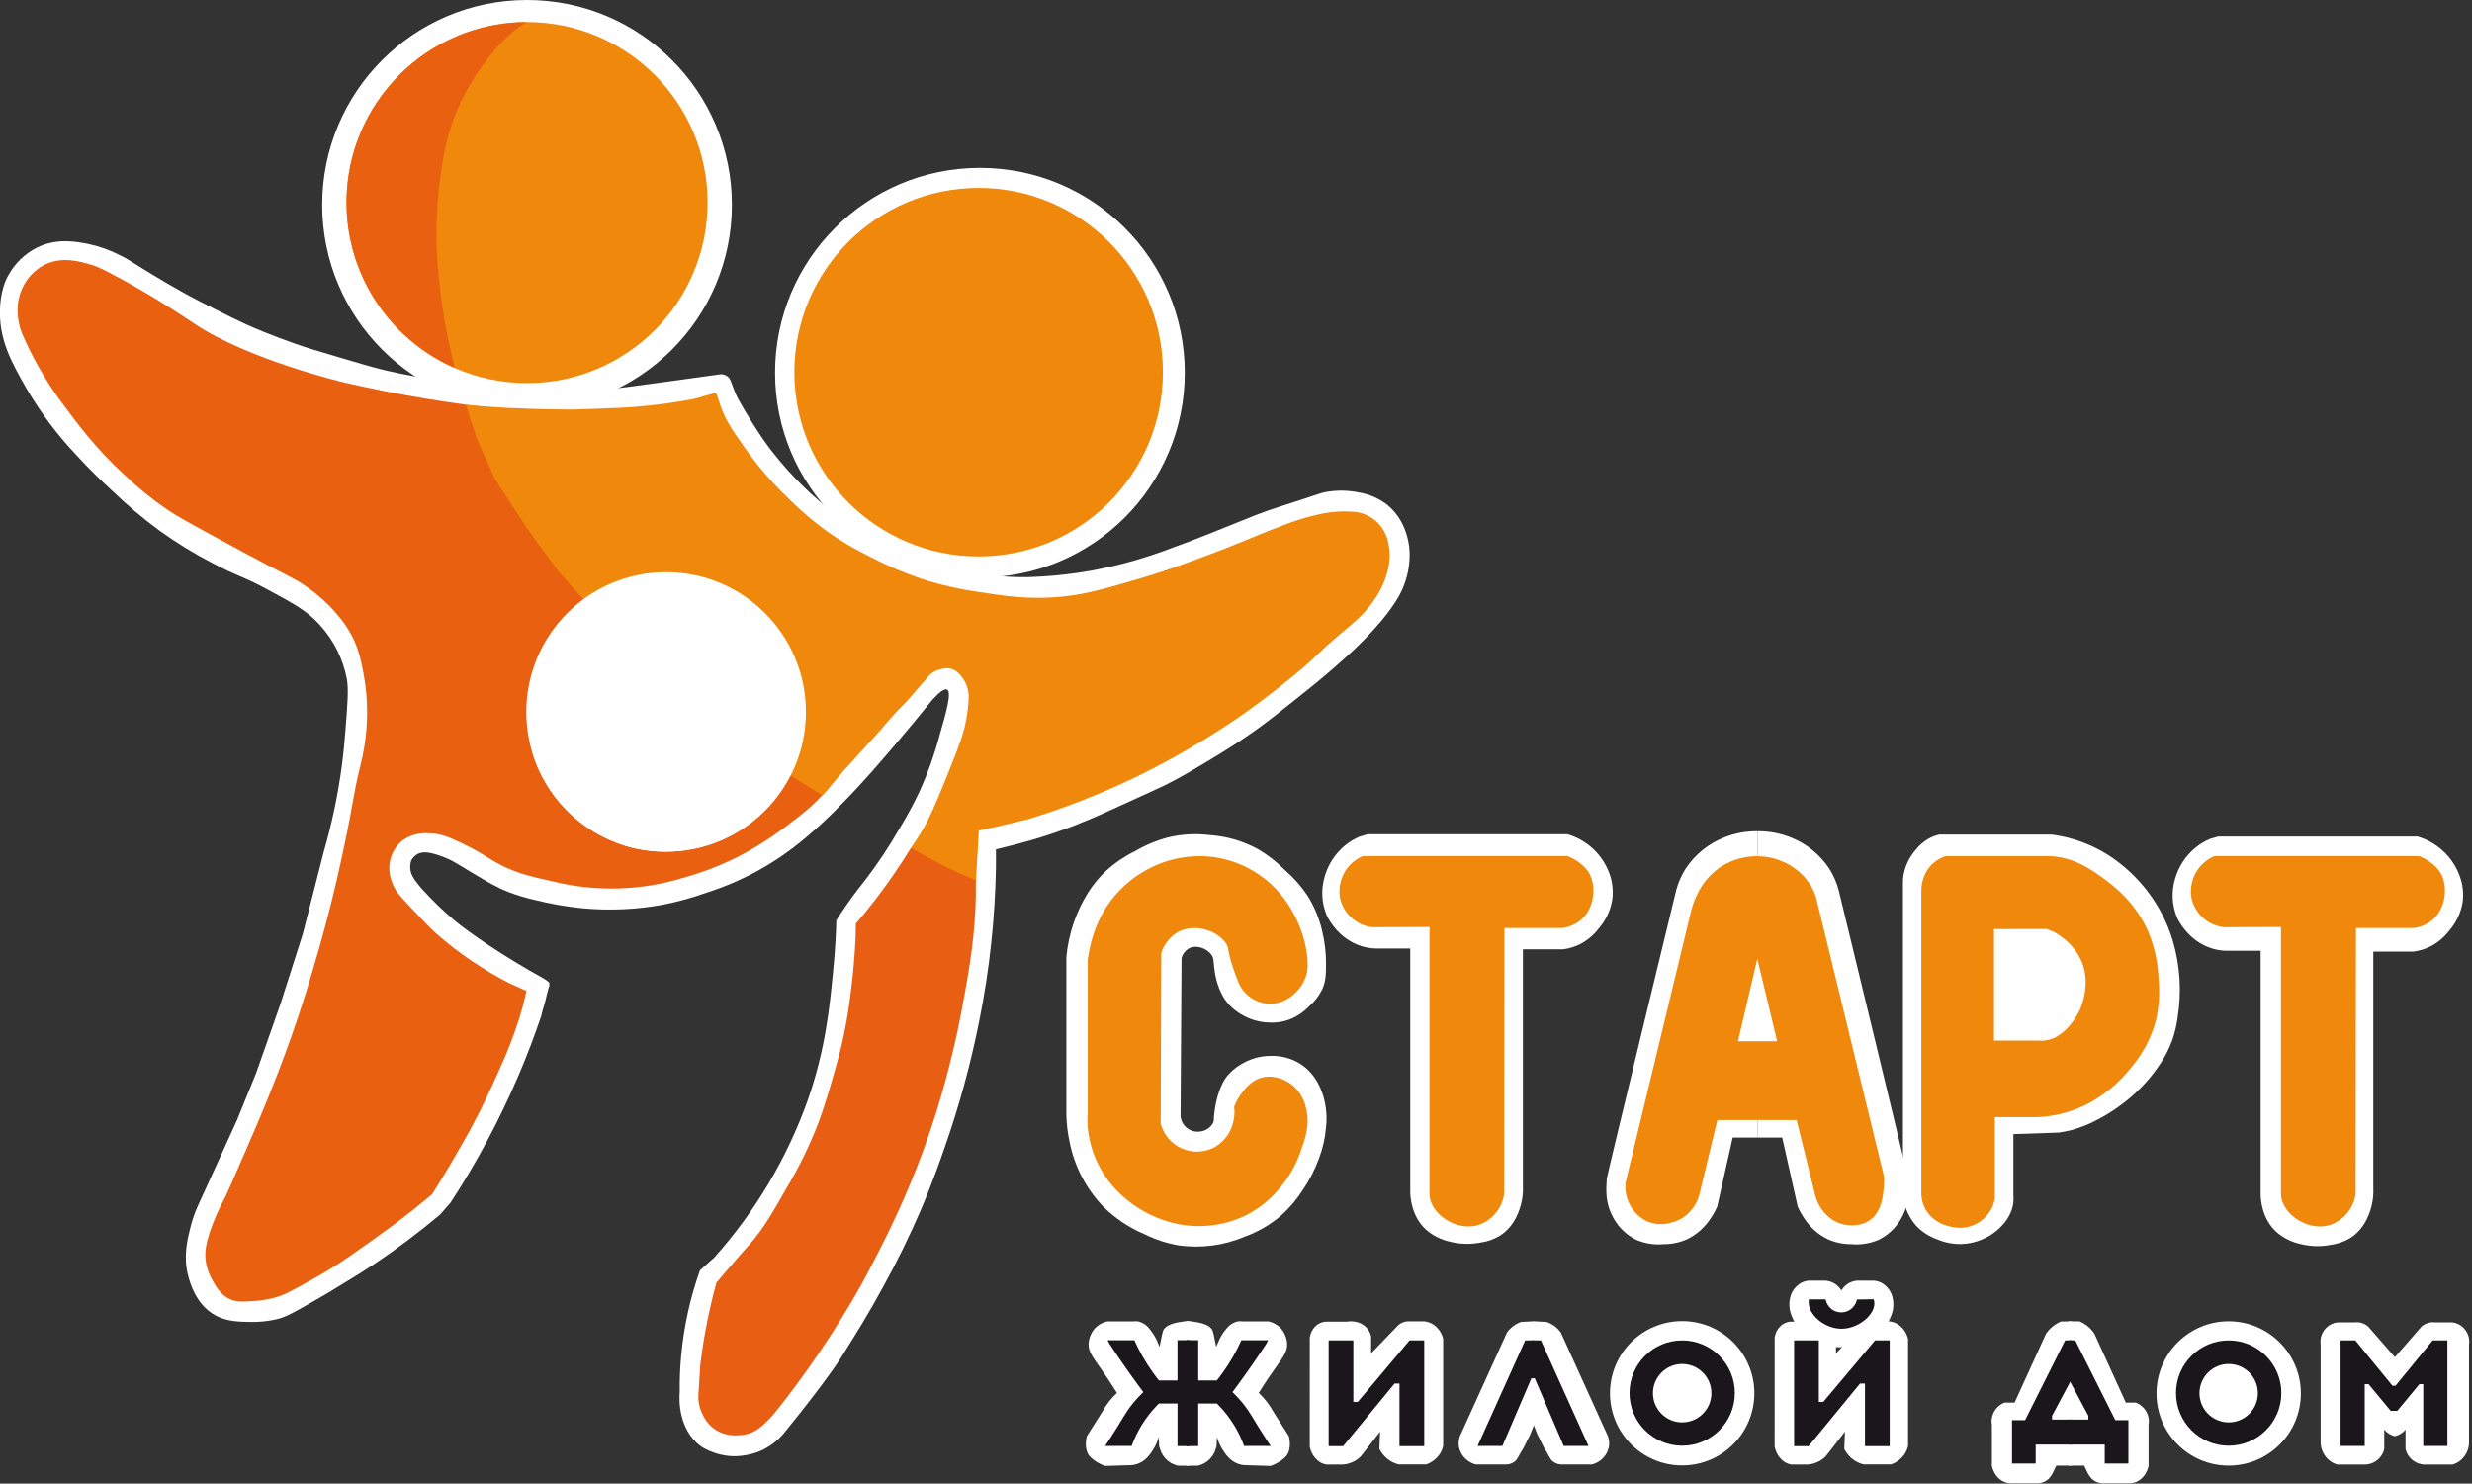 <?xml version="1.0" encoding="UTF-8"?> <svg xmlns="http://www.w3.org/2000/svg" width="798" height="479" viewBox="0 0 798 479" fill="none"><rect x="0" y="0" width="798" height="479" fill="#333333" stroke="none"/><g clip-path="url(#clip0_111_31)"><path d="M455.04 178.14C454.929 175.744 454.436 173.381 453.58 171.14C452.449 168.038 450.533 165.282 448.02 163.14C445.355 161.011 442.193 159.593 438.83 159.02C435.408 158.297 431.882 158.216 428.43 158.78C426.62 159.07 426.26 159.3 418.99 161.68C412.13 163.94 412.28 163.79 409.32 164.83C406.36 165.87 405.32 166.31 398.19 169.18C390.19 172.4 385.83 174.18 380.29 176.18C376.02 177.77 373.88 178.57 371.58 179.32C365.406 181.357 359.102 182.974 352.71 184.16C345.757 185.41 338.721 186.139 331.66 186.34C298.87 186.79 271.96 167.66 270.66 166.74C262.672 160.782 255.512 153.787 249.37 145.94C249.37 145.94 244.74 140.31 238.25 128.76C237.678 127.672 237.19 126.542 236.79 125.38C235.97 123.22 235.72 122.06 234.63 121.38C234.045 121.014 233.37 120.82 232.68 120.82L218.68 122.76C217.17 122.96 204.96 124.64 202.68 124.93C178 128.17 146.68 123.51 140.03 122.51C131.25 121.21 125.48 119.83 123.58 119.37C119.81 118.45 116.23 117.37 109.07 115.26C102.07 113.19 98.63 112.16 95.07 110.9C87.22 108.16 81.51 105.62 79.82 104.9C76.67 103.47 74.26 102.25 69.42 99.82C65.63 97.9 62.66 96.41 58.78 94.25C54.9 92.09 51.95 90.31 48.86 88.45C41.86 84.21 41.49 83.73 38.7 82.4C35.493 80.737 32.075 79.516 28.54 78.77C24.54 77.98 18.3 76.77 11.85 79.98C7.95 81.963 4.745 85.084 2.66 88.93C2.02 90.03 -0.04 94.03 -0.04 100.97C0.01 110.33 3.83 117.2 8.67 125.65C13.11 133.217 18.387 140.261 24.4 146.65C28.94 151.65 32.84 155.32 36.01 158.26C40.873 162.954 46.044 167.317 51.49 171.32C56.878 175.192 62.539 178.668 68.43 181.72C77 186.28 77.9 185.79 86.08 190.19C94.86 194.91 99.24 197.27 103.26 201.8C107.727 206.683 110.744 212.716 111.97 219.22C112.56 222.7 112.2 227.22 111.48 236.15C111.27 238.89 110.95 242.82 110.28 247.76C109.026 256.979 107.098 266.093 104.51 275.03L97.74 301.56L90.48 324.3L82.74 346.3L76.45 361.78L63.87 389.33C62.855 391.586 62.045 393.929 61.45 396.33C60.45 400.41 59.13 405.7 60.72 411.81C61.3 414.02 63.16 421.11 69.43 424.63C73.04 426.63 76.75 426.73 80.8 426.81C83.831 426.875 86.857 426.539 89.8 425.81C92.6 425.09 95.57 423.34 101.41 420C104.26 418.38 106.41 417.11 106.88 416.8C110.02 414.9 116.01 411.28 120.77 408.15C128.146 403.199 135.253 397.859 142.06 392.15L145.44 388.28C153.86 375.39 161.144 361.792 167.21 347.64C170.12 340.88 172.59 334.32 174.71 328.05C175.05 326.49 175.41 325.24 175.71 324.36C176.29 322.52 176.55 320.59 177.18 318.76C177.408 318.247 177.426 317.666 177.23 317.14C177.18 317.05 176.23 316.46 175.87 316.14C161.76 308.32 151.65 301.21 146.87 297.31C142.989 294.04 139.344 290.501 135.96 286.72C135.24 285.9 134.54 284.95 134.54 284.95C133.846 284.107 133.268 283.176 132.82 282.18C132.316 280.796 132.281 279.285 132.72 277.88C133.137 277.063 133.766 276.372 134.54 275.88C136.43 274.7 138.84 275.16 142.28 276.36C145.72 277.56 147.53 278.84 151.91 281.48C157.31 284.72 160.15 286.42 164.05 287.97C166.845 289.047 169.716 289.913 172.64 290.56C177.674 291.828 182.794 292.723 187.96 293.24C196.678 294.066 205.469 293.675 214.08 292.08C218.836 291.139 223.516 289.846 228.08 288.21C239.898 284.467 250.839 278.379 260.25 270.31C264.15 267.053 267.866 263.581 271.38 259.91C278.61 252.61 283.73 246.59 290.49 238.62C293.04 235.62 296.63 231.32 300.89 226.04C302.6 224.15 304.71 222.13 305.73 222.65C307.32 223.48 305.4 230.14 303.31 237.41C301.711 243.443 299.624 249.336 297.07 255.03C295.056 259.349 292.795 263.55 290.3 267.61C286.972 273.419 283.254 278.995 279.17 284.3C278.17 285.59 276.05 288.19 273.36 292.04C271.89 294.15 270.73 295.93 269.98 297.12C269.88 301.02 269.64 306.53 268.98 313.12C267.82 325.12 266.52 338.68 260.75 355.21C254.068 373.948 243.808 391.208 230.54 406.03L225.96 410.13C222.824 418.959 220.792 428.142 219.91 437.47C219.541 441.409 219.381 445.364 219.43 449.32C218.83 456.81 221.5 463.82 226.68 467.23C229.551 468.933 232.788 469.927 236.12 470.13C238.321 470.222 240.523 469.976 242.65 469.4C243.985 469.046 245.281 468.561 246.52 467.95C249.243 466.542 251.631 464.564 253.52 462.15C266.76 445.88 271.42 438.44 271.42 438.44C276.79 429.87 280.33 424.21 284.96 415.7C289.491 407.525 293.609 399.127 297.3 390.54C298.21 388.41 301.39 380.9 305.04 370.22C309.709 356.873 313.429 343.212 316.17 329.34C319.426 313.097 321.21 296.594 321.5 280.03C321.5 277.6 321.5 275.58 321.5 274.22C322.96 273.88 324.95 273.39 327.31 272.77C330.31 271.99 334.49 270.87 339.65 269.14C344.81 267.41 348.74 265.79 351.74 264.55C354.18 263.55 357.19 262.16 363.11 259.47C370.54 256.08 374.26 254.39 376.17 253.47C381.29 250.88 384.86 248.74 389.48 245.97C393.62 243.48 398.35 240.65 404.23 236.53C409.09 233.14 412.31 230.53 418.75 225.41C424.5 220.8 428.53 217.56 433.75 212.83C438.175 208.954 442.3 204.749 446.09 200.25C451.09 194.16 452.55 190.83 453.34 188.64C454.597 185.287 455.175 181.718 455.04 178.14Z" fill="white"></path><path d="M170.14 132.26C206.662 132.26 236.27 102.653 236.27 66.13C236.27 29.607 206.662 0 170.14 0C133.617 0 104.01 29.607 104.01 66.13C104.01 102.653 133.617 132.26 170.14 132.26Z" fill="white"></path><path d="M316.33 186.459C352.853 186.459 382.46 156.852 382.46 120.329C382.46 83.807 352.853 54.199 316.33 54.199C279.808 54.199 250.2 83.807 250.2 120.329C250.2 156.852 279.808 186.459 316.33 186.459Z" fill="white"></path><path d="M315.92 179.65C348.776 179.65 375.41 153.015 375.41 120.16C375.41 87.305 348.776 60.67 315.92 60.67C283.065 60.67 256.43 87.305 256.43 120.16C256.43 153.015 283.065 179.65 315.92 179.65Z" fill="#F0880C"></path><path d="M8.33 90.97C9.825 88.663 11.892 86.782 14.33 85.51C20 82.65 25.92 84.42 29.57 85.51C32.06 86.25 34.78 87.73 40.22 90.68C41.22 91.25 44.85 93.21 50.57 96.68C57.25 100.78 62.1 104.08 62.66 104.45C80.14 116.18 110.98 123.45 110.98 123.45C128.799 127.585 146.867 130.565 165.07 132.37L177.72 170.91C179.99 174.39 182.38 177.91 184.92 181.56C187.233 184.854 189.533 188.017 191.82 191.05C191.406 191.762 190.924 192.432 190.38 193.05C189.392 194.189 188.227 195.162 186.93 195.93C184.1 197.63 179.49 203.31 177.15 206.86C173.519 212.64 171.247 219.168 170.506 225.953C169.764 232.738 170.573 239.603 172.87 246.03C175.339 252.512 179.279 258.331 184.38 263.03C190.213 268.416 197.352 272.184 205.09 273.96C212.189 275.491 219.551 275.298 226.56 273.396C233.568 271.494 240.019 267.94 245.37 263.03C249.793 258.905 253.316 253.911 255.72 248.36L270.96 250.03C269.458 252.16 267.825 254.194 266.07 256.12C262.925 259.506 259.455 262.574 255.71 265.28C250.167 269.704 244.193 273.56 237.88 276.79C232.349 279.536 226.57 281.75 220.62 283.4C206.888 287.607 192.271 288.004 178.33 284.55C171.51 283.04 166.95 282.03 161.33 279.09C157.18 276.9 155.08 275.04 148.38 271.9C144.19 269.9 141.56 269.04 138.31 269.02C135.347 268.79 132.396 269.604 129.97 271.32C127.969 272.927 126.562 275.154 125.97 277.65C125.436 280.051 125.638 282.557 126.55 284.84C127.47 287.42 128.84 288.97 131.44 291.75C136.24 296.88 138.64 299.44 140.65 301.24C144.284 304.462 148.125 307.442 152.15 310.16C156.029 312.797 160.063 315.198 164.23 317.35L169.96 319.94C169.49 322.04 168.77 325.03 167.69 328.57C165.919 334.162 163.805 339.639 161.36 344.97C157.92 352.88 154.96 358.67 154.17 360.21C150.99 366.39 148.3 370.96 145.82 375.21C143.34 379.46 141.13 382.98 139.49 385.57C137.93 386.89 135.77 388.68 133.17 390.75C127.9 394.92 123.82 397.84 119.65 400.81C114.3 404.63 111.39 406.7 106.99 409.44C104.21 411.18 101.99 412.44 97.49 414.91C92.99 417.38 91.32 418.22 88.86 418.91C86.704 419.511 84.493 419.886 82.26 420.03C78.32 420.31 76.36 420.45 74.2 419.45C71.09 418.01 69.55 415.17 68.45 413.12C67.44 411.341 66.762 409.392 66.45 407.37C66 404.46 66.45 401.84 67.6 398.17C68.954 394.085 70.685 390.135 72.77 386.37C73.35 385.24 75.27 380.82 79.1 371.99C81.66 366.1 84.03 360.63 86.87 353.58C88.57 349.35 90.97 343.37 93.77 335.45C97.05 326.21 99.19 319.13 100.68 314.16C104.08 302.83 106.32 293.97 107.3 290C107.89 287.57 109.37 281.49 111.03 273.6C114.1 259.09 114.03 256.54 116.21 247.71C116.806 245.436 117.286 243.133 117.65 240.81C118.213 237.288 118.501 233.727 118.51 230.16C118.531 225.917 118.146 221.681 117.36 217.51C116.54 213.17 115.77 209.34 113.36 204.85C112.358 203.027 111.2 201.294 109.9 199.67C106.63 195.549 102.741 191.959 98.37 189.03C95.61 187.11 94.74 186.84 86.29 182.41C81.19 179.74 77.79 177.89 71.37 174.41C61.99 169.32 57.3 166.77 54.07 164.59C49.172 161.239 44.554 157.497 40.26 153.4C30.77 144.69 25.14 137.03 18.96 128.66C14.572 122.531 10.813 115.974 7.74 109.09C6.13 105.787 5.44 102.112 5.74 98.45C6.006 95.789 6.893 93.227 8.33 90.97Z" fill="#E86010"></path><path d="M170.14 123.679C202.327 123.679 228.42 97.586 228.42 65.399C228.42 33.212 202.327 7.119 170.14 7.119C137.953 7.119 111.86 33.212 111.86 65.399C111.86 97.586 137.953 123.679 170.14 123.679Z" fill="#F0880C"></path><path d="M141.96 92.251C140.693 82.268 140.559 72.174 141.56 62.161C142.48 53.681 143.67 43.471 149.1 32.161C152.382 25.636 156.525 19.582 161.42 14.161C162.704 12.806 164.062 11.524 165.49 10.321C166.907 9.159 168.4 8.093 169.96 7.131C156.596 7.173 143.652 11.806 133.298 20.255C122.943 28.704 115.807 40.455 113.085 53.539C110.363 66.623 112.22 80.245 118.345 92.123C124.47 104 134.492 113.412 146.73 118.781L146.44 117.101C144.336 108.939 142.839 100.633 141.96 92.251Z" fill="#E86010"></path><path d="M448.17 175.251C447.79 173.342 446.991 171.542 445.83 169.981C444.774 168.619 443.446 167.491 441.93 166.671C439.22 165.191 436.71 165.131 433.93 165.111C430.84 165.119 427.763 165.512 424.77 166.281C421.186 167.134 417.667 168.24 414.24 169.591C408.39 171.781 405.04 173.231 400.59 175.051C400.59 175.051 392.93 178.181 384.99 181.051C380.67 182.631 374.38 184.941 367.05 187.051C355.83 190.341 348.87 192.381 339.36 192.901C330.5 193.381 323.66 192.321 316.16 191.151C309.806 190.273 303.542 188.838 297.44 186.861C291.663 184.913 286.055 182.498 280.67 179.641C275.841 177.292 271.212 174.553 266.83 171.451C262.759 168.488 258.912 165.229 255.32 161.701C250.58 157.191 247.4 153.501 246.74 152.701C243.738 149.16 240.94 145.45 238.36 141.591C236.657 139.252 235.155 136.773 233.87 134.181C231.71 129.471 231.68 126.831 230.75 126.771C229.38 126.671 228.64 132.531 226.28 139.651C226.438 140.196 226.502 140.764 226.47 141.331C225.73 159.051 239.64 171.331 253.89 179.331C260.89 183.261 268.12 187.131 275.71 189.711C283.9 192.481 292.39 194.191 300.65 196.711C314.17 200.841 329 207.541 324.2 224.551C319.95 239.621 314.53 254.301 309.56 269.131C312.11 269.431 332.15 264.411 332.15 264.411C340.156 261.959 348.029 259.095 355.74 255.831C363.683 252.473 371.434 248.681 378.96 244.471C390.74 237.921 399.04 232.181 400.96 230.821C402.48 229.761 409.63 224.751 418.51 217.361C426.67 210.571 424.21 211.821 433.13 204.301C437.27 200.811 440.19 198.531 443.27 194.161C445.316 191.409 446.838 188.304 447.76 185.001C448.713 181.837 448.854 178.484 448.17 175.251Z" fill="#F0880C"></path><path d="M303.32 279.35C307.106 281.446 311.013 283.316 315.02 284.95L315.92 269.28L316.72 234.04L315.85 225.51H312.72C312.577 227.905 312.287 230.29 311.85 232.65C311.31 235.57 310.52 238.65 305.76 250.4C301.17 261.71 299.76 264.53 298.1 267.45C296.56 270.11 295.1 272.22 294.15 273.63C297.106 275.693 300.167 277.602 303.32 279.35Z" fill="#F0880C"></path><path d="M284.42 235.48C284.427 235.414 284.459 235.353 284.51 235.31C284.54 235.252 284.59 235.207 284.65 235.18C284.65 235.18 284.65 235.12 284.7 235.1C284.7 235.1 284.7 235.1 284.7 235.04L284.76 234.99L251.32 245.86L262.89 254.42L271.43 246.96L280.87 239.15C280.96 239 281.05 238.86 281.15 238.72C281.25 238.58 281.24 238.53 281.3 238.44C281.964 237.459 282.818 236.619 283.81 235.97C283.952 235.836 284.106 235.716 284.27 235.61L284.42 235.48Z" fill="#F0880C"></path><path d="M284.18 235.779L272.18 249.009L265.48 256.799L254.59 250.029L284.18 235.779Z" fill="#F0880C"></path><path d="M254.59 250.029C256.42 246.329 262.77 232.379 257.9 216.789C256.063 211.097 253.105 205.83 249.2 201.299C245.408 196.983 240.869 193.385 235.8 190.679C229.679 187.217 222.826 185.25 215.8 184.939C202.13 184.509 192.16 191.199 188.65 193.819L197.7 179.619L219.96 172.949L250.58 177.519L276.17 184.959L292.53 190.699L314.29 198.089C318.15 198.449 328.53 199.949 333.35 207.469C340.13 218.039 334.5 238.269 314.92 251.519L312.72 225.519C312.78 223.958 312.5 222.403 311.899 220.961C311.298 219.519 310.391 218.225 309.24 217.169C308.59 216.55 307.79 216.109 306.92 215.889C305.963 215.675 304.968 215.696 304.02 215.949C303.261 216.081 302.526 216.327 301.84 216.679C300.901 217.167 300.076 217.849 299.42 218.679C299.42 218.679 297.88 220.559 293.05 226.019C291.28 228.019 291.34 227.699 288.71 230.559C286.71 232.729 285.17 234.559 284.18 235.769L254.59 250.029Z" fill="#F0880C"></path><path d="M230.75 126.891C230.08 127.071 229.06 127.351 227.82 127.711C225.61 128.341 225.69 128.361 224.82 128.581C223.82 128.851 222.6 129.051 220.25 129.461C218.31 129.787 216.423 130.077 214.59 130.331C211.59 130.721 208.52 131.051 205.28 131.331C203.21 131.491 201.58 131.581 199.57 131.671C196.05 131.841 191.16 132.041 185.06 132.221C181.187 132.221 177.243 132.157 173.23 132.031C171.99 132.031 170.5 131.951 168.82 131.881C166.36 131.791 164.39 131.711 163.69 131.671C158.5 131.421 152.29 130.901 150.35 130.731L153.92 141.631L159.75 154.631L169.96 170.331L180.2 184.421L188.62 193.841L233.73 167.331L238.61 154.741L236.55 143.661L230.75 126.891Z" fill="#F0880C"></path><path d="M204.12 147.73C199.8 153.83 212.34 173.46 228.55 180.47C234.447 183.064 240.968 183.904 247.33 182.89C250 182.42 258.2 181 259.41 176.45C259.8 174.99 259.96 171.39 251.09 164.1C235.72 151.47 209.03 140.78 204.12 147.73Z" fill="#F0880C"></path><path d="M215.03 274.99C239.955 274.99 260.16 254.785 260.16 229.86C260.16 204.936 239.955 184.73 215.03 184.73C190.105 184.73 169.9 204.936 169.9 229.86C169.9 254.785 190.105 274.99 215.03 274.99Z" fill="white"></path><path d="M276.28 298.211C278.4 295.738 280.527 293.114 282.66 290.341C286.782 284.978 290.618 279.4 294.15 273.631C294.89 274.091 295.63 274.541 296.39 274.991C302.348 278.532 308.573 281.601 315.01 284.171C315.01 285.251 315.01 286.831 315.01 288.741C314.9 296.811 314.17 306.251 311.28 321.621C309.078 334.246 306.072 346.718 302.28 358.961C294.43 383.961 285.16 401.481 278.02 414.821C269.875 429.284 260.575 443.066 250.21 456.031C249.319 457.12 248.361 458.153 247.34 459.121C246.015 460.547 244.426 461.702 242.66 462.521C241.304 463.064 239.86 463.352 238.4 463.371C236.044 463.586 233.676 463.106 231.59 461.991C229.69 460.885 228.144 459.262 227.13 457.311C226.039 455.359 225.451 453.167 225.42 450.931L226.06 440.711C226.56 436.531 227.24 432.061 228.16 427.341C229.08 422.621 230.16 418.191 231.27 414.111C231.93 413.331 232.93 412.111 234.15 410.711C238.34 405.781 241.44 402.341 242.15 401.561C246.42 396.731 249.52 391.291 253.85 383.681C258.004 376.778 261.528 369.515 264.38 361.981C266.3 356.771 267.82 351.491 269.17 346.771C270.17 343.151 270.98 340.461 271.83 336.771C273.028 331.469 273.953 326.108 274.6 320.711C275.21 316.011 275.84 309.991 276.19 302.941L276.28 298.211Z" fill="#E85F13"></path><path d="M441.54 269.34H505.96C509.043 270.23 511.874 271.831 514.226 274.014C516.577 276.197 518.384 278.902 519.5 281.91C520.537 284.696 520.861 287.697 520.44 290.64C519.878 293.974 518.408 297.088 516.19 299.64C514.565 301.817 512.465 303.596 510.05 304.84C508.346 305.692 506.51 306.25 504.62 306.49H491.62V382.99C491.706 384.737 491.547 386.487 491.15 388.19C490.8 389.73 489.42 395.71 484.07 399.05C482.184 400.156 480.097 400.877 477.93 401.17C474.725 401.794 471.422 401.716 468.25 400.94C465.282 400.322 462.525 398.944 460.25 396.94C455.5 392.5 455.25 386.21 455.25 384.66V306.23H443.9C442.46 306.165 441.033 305.927 439.65 305.52C431.8 303.16 428.47 295.95 428.32 295.6C426.637 291.639 426.386 287.216 427.61 283.09C428.722 279.107 431.029 275.56 434.22 272.93C435.652 271.768 437.241 270.816 438.94 270.1L441.54 269.34Z" fill="white"></path><path d="M442.96 299.37C440.557 299.069 438.298 298.06 436.469 296.471C434.641 294.883 433.325 292.788 432.69 290.45C432.066 287.628 432.452 284.676 433.78 282.109C435.109 279.541 437.296 277.521 439.96 276.4H505.96C506.21 276.48 506.56 276.62 506.96 276.8C509.118 277.761 511.01 279.234 512.47 281.09C515.38 285.03 515.12 292.65 510.6 296.79C508.854 298.337 506.683 299.323 504.37 299.62H485.65L485.57 383.69C485.634 384.444 485.607 385.203 485.49 385.95C485.106 388.049 484.19 390.014 482.829 391.658C481.469 393.302 479.71 394.57 477.72 395.34C471.17 397.69 463.61 393.15 461.86 387.81C461.539 386.793 461.403 385.726 461.46 384.66V299.29L442.96 299.37Z" fill="#F0880C"></path><path d="M567.34 268.38V367.27H559.34L554.34 389.54C553.794 390.816 553.124 392.035 552.34 393.18C550.432 396.215 547.699 398.643 544.46 400.18C542.119 401.193 539.592 401.708 537.04 401.69C533.93 401.984 530.798 401.464 527.95 400.18C524.519 398.41 521.793 395.526 520.22 392C517.8 386.93 518.71 382.26 518.71 380.48C518.71 379.72 541.13 287.3 541.13 287.3C541.784 284.89 542.795 282.591 544.13 280.48C547.163 275.868 551.561 272.319 556.71 270.33C560.09 268.986 563.703 268.323 567.34 268.38Z" fill="white"></path><path d="M567.32 268.38V367.27H575.32L580.32 389.54C580.867 390.816 581.537 392.035 582.32 393.18C584.228 396.215 586.962 398.643 590.2 400.18C592.542 401.193 595.069 401.708 597.62 401.69C600.73 401.984 603.863 401.464 606.71 400.18C610.141 398.41 612.867 395.526 614.44 392C616.87 386.93 615.96 382.26 615.96 380.48C615.96 379.72 593.53 287.3 593.53 287.3C592.877 284.89 591.865 282.591 590.53 280.48C587.501 275.869 583.106 272.32 577.96 270.33C574.577 268.986 570.961 268.324 567.32 268.38Z" fill="white"></path><path d="M548.671 385.31C547.897 388.615 545.862 391.486 543 393.31C542.54 393.59 537.22 396.76 531.68 394.31C529.356 393.184 527.442 391.359 526.206 389.091C524.971 386.822 524.476 384.224 524.791 381.66L545.961 293.92C546.365 292.342 546.918 290.805 547.611 289.33C549.175 285.748 551.659 282.643 554.81 280.33C557.15 278.682 559.801 277.525 562.601 276.93C566.336 276.117 570.221 276.321 573.851 277.52C576.198 278.302 578.384 279.505 580.301 281.07C582.025 282.477 583.496 284.168 584.651 286.07C585.254 287.106 585.757 288.198 586.151 289.33L608.151 379.69C608.219 380.689 608.219 381.692 608.151 382.69C607.951 385.58 607.581 390.98 603.801 393.8C600.181 396.49 595.491 395.41 594.951 395.28C590.271 394.13 586.651 389.93 585.661 384.61L579.961 361.61H554.38L548.671 385.31Z" fill="#F0880C"></path><path d="M567.29 309.58L573.69 336.19H561.04L567.29 309.58Z" fill="white"></path><path d="M381.42 309.29C381.769 308.049 382.563 306.981 383.65 306.29C386.16 304.82 389.65 306.24 391.09 308.29C391.97 309.51 391.61 310.29 392.09 313.29C392.465 316.438 393.486 319.475 395.09 322.21C396.483 324.339 398.348 326.119 400.54 327.41C403.303 329.112 406.466 330.053 409.71 330.14C412.169 330.262 414.624 329.839 416.9 328.9C419.046 327.956 420.983 326.597 422.6 324.9C424.357 323.384 425.792 321.53 426.82 319.45C428 316.89 428.03 314.73 428.06 311.27C428.084 307.682 427.667 304.106 426.82 300.62C425.903 296.579 424.311 292.721 422.11 289.21C420.092 286.175 417.674 283.427 414.92 281.04C412.266 278.343 409.267 276.009 406 274.1C401.255 271.529 396.014 270.005 390.63 269.63C386.079 269.06 381.462 269.314 377 270.38C373.262 271.379 369.676 272.879 366.34 274.84C363.012 276.473 359.926 278.56 357.17 281.04C354.885 283.166 352.885 285.58 351.22 288.22C347.296 294.514 344.905 301.642 344.24 309.03V360.09C344.314 362.915 344.648 365.727 345.24 368.49C346.768 376.424 350.557 383.748 356.15 389.58C360.002 393.38 364.543 396.411 369.53 398.51C372.901 400.169 376.485 401.354 380.18 402.03C387.481 403.118 394.941 402.173 401.74 399.3C406.102 397.743 410.137 395.39 413.64 392.36C416.311 389.958 418.646 387.206 420.58 384.18C422.73 381.023 424.477 377.61 425.78 374.02C426.975 370.917 427.729 367.662 428.02 364.35C428.459 360.947 428.204 357.491 427.27 354.19C426.63 352.12 425 346.88 419.84 343.53C413.6 339.53 406.84 341.17 405.46 341.53C401.09 342.73 396.77 345.68 394.8 349.46C393.934 351.197 393.263 353.025 392.8 354.91C392.3 356.98 392.06 358.91 392.06 358.91C391.73 361.49 392 361.76 391.56 362.63C391.101 363.418 390.453 364.079 389.674 364.554C388.896 365.029 388.011 365.302 387.1 365.35C385.649 365.486 384.202 365.042 383.078 364.114C381.953 363.186 381.242 361.851 381.1 360.4L381.42 309.29Z" fill="white"></path><path d="M374.87 307.64C375.794 304.789 377.743 302.383 380.34 300.89C385.78 297.98 392.82 300.46 395.6 304.35C396.91 306.19 396.03 306.6 398.08 312.58C399.54 316.81 400.3 318.96 402.23 320.81C404.229 322.785 406.884 323.956 409.69 324.1C412.489 324.119 415.199 323.124 417.32 321.3C419.338 319.683 420.837 317.51 421.63 315.05C421.91 314.18 422.51 311.98 421.79 307.31C421.089 302.795 419.574 298.444 417.32 294.47C415.064 290.338 412.004 286.7 408.32 283.77C403.791 280.193 398.432 277.816 392.74 276.86C384.994 275.641 377.062 277.03 370.19 280.81C364.977 283.644 360.538 287.713 357.26 292.66C354.773 296.544 352.979 300.831 351.96 305.33C351.608 306.798 351.331 308.283 351.13 309.78V359.33C351.009 360.917 351.009 362.512 351.13 364.1C351.714 370.105 353.889 375.845 357.43 380.73C363.02 388.202 371.165 393.356 380.31 395.21C387.845 396.694 395.659 395.639 402.53 392.21C406.77 389.991 410.496 386.908 413.47 383.16C416.108 379.966 418.184 376.348 419.61 372.46C421.18 368.08 423.04 363.36 421.61 357.81C421.033 354.931 419.517 352.325 417.3 350.4C414.72 348.3 410.54 346.77 406.69 348.09C403.8 349.09 402.08 351.32 400.88 352.87C399.842 354.221 399.006 355.717 398.4 357.31C398.677 359.42 398.447 361.566 397.73 363.57C396.683 366.635 394.485 369.174 391.6 370.65C389.763 371.512 387.739 371.903 385.712 371.788C383.685 371.673 381.719 371.055 379.99 369.99C377.42 368.354 375.535 365.837 374.69 362.91L374.87 307.64Z" fill="#F0880C"></path><path d="M649.96 366.151V386.031C650.024 386.696 650.024 387.366 649.96 388.031C649.55 392.561 646.45 395.571 645.37 396.611C643.788 398.101 641.952 399.296 639.95 400.141C637.833 401.055 635.564 401.567 633.26 401.651C630.549 401.721 627.854 401.206 625.36 400.141C622.79 399.244 620.47 397.75 618.59 395.781C616.492 393.395 615.088 390.479 614.53 387.351C613.859 384.44 613.781 381.423 614.3 378.481V285.481C614.272 284.575 614.322 283.668 614.45 282.771C614.961 279.607 616.37 276.657 618.51 274.271C619.648 272.835 621.054 271.633 622.65 270.731C623.737 270.143 624.902 269.712 626.11 269.451H662.22C662.99 269.551 664.12 269.711 665.46 269.981C670.779 271.065 675.86 273.098 680.46 275.981C682.981 277.59 685.348 279.427 687.53 281.471C691.769 285.404 695.297 290.039 697.96 295.171C699.366 297.919 700.524 300.787 701.42 303.741C703.782 311.799 704.308 320.283 702.96 328.571C702.631 331.057 702.051 333.502 701.23 335.871C700.097 338.948 698.553 341.858 696.64 344.521C694.983 346.913 693.119 349.155 691.07 351.221C688.803 353.516 686.337 355.604 683.7 357.461C681.615 358.944 679.43 360.28 677.16 361.461C674.491 362.912 671.662 364.047 668.73 364.841C667.345 365.205 665.939 365.482 664.52 365.671L649.96 366.151Z" fill="white"></path><path d="M643.96 387.03C643.448 389.836 641.905 392.348 639.635 394.074C637.364 395.801 634.531 396.616 631.69 396.36C631.32 396.36 624.54 395.86 621.53 390.36C620.772 388.952 620.332 387.396 620.24 385.8V288.91C620.215 288.42 620.215 287.93 620.24 287.44C620.278 284.876 621.09 282.384 622.57 280.29C623.974 278.474 625.895 277.125 628.08 276.42H659.86C660.31 276.42 660.96 276.42 661.75 276.42C669.38 276.72 674.91 280.61 678.63 283.31C682.35 286.01 689.44 291.31 693.63 301.14C695.567 305.913 696.643 310.991 696.81 316.14C697.263 320.607 696.973 325.118 695.95 329.49C694.437 335.187 691.639 340.462 687.77 344.91C684.044 349.576 679.415 353.443 674.16 356.28C670.849 357.996 667.315 359.241 663.66 359.98C661.682 360.369 659.675 360.6 657.66 360.67H643.96V387.03Z" fill="#F0880C"></path><path d="M643.69 299.97V335.97H657.96C658.626 336.034 659.295 336.034 659.96 335.97C667.17 335.24 671.18 326.54 671.52 325.78C672.37 323.786 672.917 321.676 673.14 319.52C673.396 317.498 673.325 315.449 672.93 313.45C671.25 305.39 664.01 301.45 663.47 301.13C662.563 300.65 661.616 300.248 660.64 299.93L643.69 299.97Z" fill="white"></path><path d="M716.05 270.08H780.43C782.013 270.547 783.533 271.202 784.96 272.03C789.116 274.407 792.302 278.17 793.96 282.66C795.025 285.439 795.369 288.442 794.96 291.39C794.39 294.721 792.92 297.833 790.71 300.39C789.081 302.561 786.982 304.335 784.57 305.58C782.866 306.43 781.03 306.988 779.14 307.23H766.14V383.73C766.221 385.477 766.063 387.226 765.67 388.93C765.32 390.47 763.93 396.45 758.59 399.79C756.704 400.897 754.617 401.617 752.45 401.91C749.245 402.535 745.942 402.456 742.77 401.68C739.802 401.062 737.046 399.684 734.77 397.68C730.02 393.24 729.77 386.96 729.77 385.41V306.97H718.41C716.97 306.91 715.542 306.672 714.16 306.26C706.31 303.9 702.98 296.69 702.83 296.34C701.147 292.379 700.896 287.956 702.12 283.83C703.229 279.848 705.537 276.305 708.73 273.68C710.16 272.512 711.749 271.556 713.45 270.84L716.05 270.08Z" fill="white"></path><path d="M717.82 299.37C715.418 299.067 713.159 298.058 711.331 296.47C709.502 294.882 708.187 292.787 707.55 290.45C706.93 287.624 707.321 284.67 708.655 282.103C709.989 279.536 712.182 277.518 714.85 276.4H780.85C781.09 276.48 781.44 276.62 781.85 276.8C784.008 277.758 785.897 279.231 787.35 281.09C790.27 285.03 790.01 292.65 785.49 296.79C783.743 298.335 781.573 299.321 779.26 299.62H760.53L760.45 383.69C760.504 384.444 760.477 385.202 760.37 385.95C759.982 388.048 759.065 390.011 757.705 391.655C756.345 393.298 754.588 394.567 752.6 395.34C746.05 397.69 738.48 393.15 736.74 387.81C736.409 386.795 736.273 385.726 736.34 384.66V299.29L717.82 299.37Z" fill="#F0880C"></path><path d="M351.41 433.911C351.508 432.028 352.241 430.233 353.49 428.821C354.556 427.718 355.923 426.953 357.42 426.621H365.86C366.36 426.544 366.87 426.544 367.37 426.621C368.85 426.972 370.159 427.832 371.07 429.051C372.195 430.359 373.094 431.846 373.73 433.451C373.99 434.021 374.18 434.501 374.31 434.831C374.41 434.361 374.58 433.621 374.77 432.711C374.933 431.67 375.163 430.641 375.46 429.631C375.82 428.781 376.84 427.631 380.09 426.971L382.63 426.561H383.96V473.221H380.32C379.548 473.069 378.806 472.796 378.12 472.411C376.714 471.608 375.584 470.398 374.88 468.941L374.19 466.941L374.07 463.941C373.678 465.324 373.096 466.647 372.34 467.871C371.43 469.321 370 471.611 367.25 472.611C366.287 472.948 365.27 473.104 364.25 473.071L356.74 473.301C356.1 473.079 355.478 472.808 354.88 472.491C353.715 471.906 352.659 471.124 351.76 470.181C349.85 467.881 350.68 464.321 350.83 463.701L355.83 455.841C356.467 454.666 357.2 453.546 358.02 452.491C358.795 451.498 359.648 450.569 360.57 449.711C359.88 448.621 358.77 446.861 357.33 444.711C353.01 438.321 351.33 436.801 351.41 433.911Z" fill="white"></path><path d="M415.51 433.911C415.421 432.025 414.687 430.228 413.43 428.821C412.366 427.716 410.998 426.95 409.5 426.621H401.06C400.563 426.544 400.057 426.544 399.56 426.621C398.078 426.966 396.766 427.828 395.86 429.051C394.735 430.359 393.836 431.846 393.2 433.451C392.94 434.021 392.75 434.501 392.62 434.831C392.51 434.361 392.35 433.621 392.16 432.711C391.998 431.669 391.764 430.64 391.46 429.631C391.1 428.781 390.09 427.631 386.84 426.971L384.29 426.561H382.96V473.221H386.61C387.379 473.07 388.118 472.797 388.8 472.411C390.206 471.608 391.336 470.398 392.04 468.941L392.73 466.941L392.85 463.941C393.242 465.324 393.824 466.647 394.58 467.871C395.49 469.321 396.92 471.611 399.67 472.611C400.633 472.947 401.65 473.103 402.67 473.071L410.18 473.301C410.817 473.079 411.435 472.808 412.03 472.491C413.197 471.904 414.256 471.123 415.16 470.181C417.07 467.881 416.23 464.321 416.08 463.701L411.08 455.841C409.836 453.558 408.236 451.489 406.34 449.711C407.02 448.621 408.14 446.861 409.58 444.711C413.96 438.321 415.6 436.801 415.51 433.911Z" fill="white"></path><path d="M357.54 432.71H366.19C367.815 436.338 369.798 439.795 372.11 443.03C372.77 443.96 373.44 444.84 374.11 445.68H380.11V432.68H383.96V466.88H380.12V453.13H374.12L373.36 453.89C369.813 457.602 367.072 462.007 365.31 466.83H356.75C357.1 466.31 357.67 465.47 358.35 464.42C362.22 458.5 363.13 456.23 365.87 452.89C366.872 451.681 367.943 450.532 369.08 449.45L367.48 447.29C364.193 442.81 361.097 438.353 358.19 433.92L357.54 432.71Z" fill="#1A171B"></path><path d="M409.39 432.71H400.74C399.107 436.336 397.121 439.793 394.81 443.03C394.15 443.96 393.48 444.84 392.81 445.68H386.81V432.68H382.96V466.88H386.81V453.13H392.81L393.57 453.89C397.117 457.602 399.858 462.007 401.62 466.83H410.19C409.83 466.31 409.27 465.47 408.59 464.42C404.71 458.5 403.8 456.23 401.06 452.89C400.062 451.681 398.994 450.532 397.86 449.45L399.46 447.29C402.74 442.81 405.837 438.353 408.75 433.92L409.39 432.71Z" fill="#1A171B"></path><path d="M422.82 431.929C422.922 431.068 423.202 430.237 423.643 429.489C424.083 428.742 424.675 428.095 425.38 427.589C426.115 427.103 426.954 426.798 427.83 426.699H434.83C435.641 426.561 436.469 426.561 437.28 426.699C438.822 426.905 440.24 427.653 441.28 428.809C441.937 429.577 442.397 430.493 442.62 431.479V436.939L445.51 433.939L451.19 428.039C451.672 427.563 452.246 427.19 452.877 426.942C453.508 426.695 454.183 426.578 454.86 426.599H459.75C460.651 426.687 461.525 426.956 462.32 427.389C463.214 427.92 463.99 428.628 464.602 429.468C465.214 430.309 465.649 431.265 465.88 432.279V466.859C465.7 467.653 465.4 468.416 464.99 469.119C463.938 470.834 462.328 472.133 460.43 472.799H451.52C450.788 472.625 450.079 472.363 449.41 472.019C447.637 471.063 446.199 469.587 445.29 467.789L445.51 462.219L439.28 470.219C438.688 470.814 438.014 471.322 437.28 471.729C436.08 472.388 434.747 472.771 433.38 472.849H428.2C427.521 472.734 426.865 472.508 426.26 472.179C425.345 471.605 424.563 470.841 423.968 469.938C423.373 469.036 422.978 468.017 422.81 466.949L422.82 431.929Z" fill="white"></path><path d="M428.91 432.76V466.91H433.57L450.2 446.68H451.78V466.91H459.76V432.76H455.02L438.31 452.62H436.88V432.76H428.91Z" fill="#1A171B"></path><path d="M495.21 426.58V460.03L494.03 463.03L491.8 467.51C491.57 467.85 491.25 468.36 490.88 469C490.469 469.833 489.998 470.636 489.47 471.4C488.689 472.239 487.614 472.744 486.47 472.81H476.38C475.581 472.608 474.824 472.27 474.14 471.81C472.528 470.766 471.396 469.127 470.99 467.25C470.768 466.088 470.854 464.888 471.24 463.77L486.49 430.19C486.877 429.646 487.323 429.146 487.82 428.7C488.756 427.851 489.855 427.202 491.05 426.79L495.21 426.58Z" fill="white"></path><path d="M495.08 426.58V460.03L496.26 463.03L498.49 467.51C498.71 467.85 499.04 468.36 499.41 469C499.823 469.83 500.291 470.632 500.81 471.4C501.595 472.234 502.667 472.738 503.81 472.81H513.96C515.283 472.472 516.487 471.775 517.438 470.796C518.389 469.816 519.051 468.592 519.35 467.26C519.567 466.098 519.481 464.899 519.1 463.78L503.85 430.2C503.463 429.656 503.017 429.156 502.52 428.71C501.582 427.863 500.484 427.214 499.29 426.8L495.08 426.58Z" fill="white"></path><path d="M476.99 466.84L492.35 432.76H495.2V444.99H494.36L485 466.84H476.99Z" fill="#1A171B"></path><path d="M512.8 466.84L497.44 432.76H494.59V444.99H495.43L504.79 466.84H512.8Z" fill="#1A171B"></path><path d="M543.03 473.129C555.898 473.129 566.33 462.698 566.33 449.829C566.33 436.961 555.898 426.529 543.03 426.529C530.162 426.529 519.73 436.961 519.73 449.829C519.73 462.698 530.162 473.129 543.03 473.129Z" fill="white"></path><path d="M719.45 473.19C732.318 473.19 742.75 462.758 742.75 449.89C742.75 437.022 732.318 426.59 719.45 426.59C706.582 426.59 696.15 437.022 696.15 449.89C696.15 462.758 706.582 473.19 719.45 473.19Z" fill="white"></path><path d="M543.03 466.76C552.419 466.76 560.03 459.149 560.03 449.76C560.03 440.371 552.419 432.76 543.03 432.76C533.641 432.76 526.03 440.371 526.03 449.76C526.03 459.149 533.641 466.76 543.03 466.76Z" fill="#1A171B"></path><path d="M543.03 459.229C548.238 459.229 552.46 455.007 552.46 449.799C552.46 444.591 548.238 440.369 543.03 440.369C537.822 440.369 533.6 444.591 533.6 449.799C533.6 455.007 537.822 459.229 543.03 459.229Z" fill="white"></path><path d="M719.45 466.76C728.839 466.76 736.45 459.149 736.45 449.76C736.45 440.371 728.839 432.76 719.45 432.76C710.061 432.76 702.45 440.371 702.45 449.76C702.45 459.149 710.061 466.76 719.45 466.76Z" fill="#1A171B"></path><path d="M719.45 459.229C724.658 459.229 728.88 455.007 728.88 449.799C728.88 444.591 724.658 440.369 719.45 440.369C714.242 440.369 710.02 444.591 710.02 449.799C710.02 455.007 714.242 459.229 719.45 459.229Z" fill="white"></path><path d="M572.89 431.929C572.994 431.068 573.275 430.238 573.716 429.491C574.156 428.744 574.747 428.097 575.45 427.589C576.185 427.104 577.025 426.799 577.9 426.699H584.9C585.711 426.561 586.539 426.561 587.35 426.699C588.89 426.909 590.307 427.656 591.35 428.809C592.005 429.577 592.461 430.494 592.68 431.479V436.939L595.58 433.939L601.25 428.039C601.615 427.685 602.029 427.385 602.48 427.149C603.239 426.767 604.08 426.578 604.93 426.599H609.82C610.718 426.687 611.589 426.956 612.38 427.389C613.274 427.921 614.052 428.628 614.666 429.468C615.279 430.309 615.716 431.265 615.95 432.279V466.859C615.77 467.653 615.47 468.415 615.06 469.119C614.002 470.832 612.389 472.131 610.49 472.799H601.59C600.855 472.625 600.143 472.363 599.47 472.019C597.697 471.066 596.261 469.589 595.36 467.789L595.58 462.219L589.35 470.219C588.759 470.815 588.085 471.324 587.35 471.729C586.153 472.389 584.824 472.772 583.46 472.849H578.27C577.591 472.731 576.936 472.505 576.33 472.179C575.418 471.601 574.639 470.835 574.044 469.934C573.449 469.032 573.053 468.015 572.88 466.949L572.89 431.929Z" fill="white"></path><path d="M594.43 416.59C595.68 418.51 595.84 425.59 594.43 434.97H593.43C587.61 434.77 580.7 431.1 578.43 424.97C577.464 422.752 577.375 420.251 578.18 417.97C578.827 416.284 580.068 414.893 581.67 414.06C582.301 413.76 582.977 413.565 583.67 413.48H588.41C588.769 413.449 589.131 413.449 589.49 413.48C590.701 413.609 591.853 414.07 592.82 414.81C593.445 415.317 593.988 415.917 594.43 416.59Z" fill="white"></path><path d="M594.42 416.59C593.17 418.51 593.01 425.59 594.42 434.97H595.42C601.25 434.77 608.16 431.1 610.42 424.97C611.381 422.751 611.47 420.252 610.67 417.97C610.018 416.284 608.773 414.894 607.17 414.06C606.538 413.761 605.863 413.565 605.17 413.48H600.43C600.067 413.449 599.702 413.449 599.34 413.48C598.132 413.61 596.983 414.07 596.02 414.81C595.398 415.318 594.859 415.918 594.42 416.59Z" fill="white"></path><path d="M579.17 432.76V466.91H583.84L600.46 446.68H602.04V466.91H610.02V432.76H605.28L588.58 452.62H587.15V432.76H579.17Z" fill="#1A171B"></path><path d="M599.45 419.55C599.159 420.91 598.353 422.104 597.2 422.88C596.359 423.424 595.381 423.715 594.38 423.72C593.382 423.718 592.406 423.426 591.57 422.88C590.417 422.094 589.617 420.888 589.34 419.52H583.9C583.837 420.012 583.837 420.509 583.9 421C584.33 425 589.31 429 594.48 429C599.65 429 604.94 424.83 605.07 421C605.087 420.486 605.016 419.972 604.86 419.48L599.45 419.55Z" fill="#1A171B"></path><path d="M668.8 426.59V473.2H663.8C663.586 473.718 663.346 474.226 663.08 474.72C662.658 475.72 662.077 476.645 661.36 477.46C660.454 478.302 659.285 478.807 658.05 478.89H649.2C648.384 478.891 647.576 478.72 646.83 478.39C645.428 477.715 644.309 476.568 643.67 475.15C643.38 474.582 643.162 473.981 643.02 473.36V460.03C642.878 459.27 642.878 458.49 643.02 457.73C643.287 456.348 643.988 455.087 645.02 454.13C645.632 453.575 646.34 453.138 647.11 452.84H650.34L660.49 430.61C660.831 430.1 661.216 429.622 661.64 429.18C662.674 428.097 663.92 427.239 665.3 426.66L668.8 426.59Z" fill="white"></path><path d="M667.8 426.59V473.2H672.8C672.96 473.57 673.2 474.1 673.52 474.72C673.949 475.719 674.532 476.643 675.25 477.46C676.156 478.302 677.325 478.807 678.56 478.89H687.4C688.219 478.892 689.03 478.721 689.78 478.39C691.179 477.712 692.297 476.566 692.94 475.15C693.23 474.582 693.448 473.981 693.59 473.36V460.03C693.727 459.269 693.727 458.49 693.59 457.73C693.376 456.635 692.887 455.612 692.17 454.756C691.453 453.901 690.531 453.242 689.49 452.84H686.25L676.11 430.61C675.772 430.083 675.387 429.588 674.96 429.13C673.925 428.044 672.675 427.186 671.29 426.61L667.8 426.59Z" fill="white"></path><path d="M668.79 432.76V445.18L662.44 457.1V458.32H668.79V466.39H657.15V472.53H649.51V458.53H653.72L666.65 432.76H668.79Z" fill="#1A171B"></path><path d="M667.79 432.76V445.18L674.15 457.1V458.32H667.79V466.39H679.44V472.53H687.08V458.53H682.87L669.94 432.76H667.79Z" fill="#1A171B"></path><path d="M773.1 438.17V463.67H773C771.696 463.334 770.531 462.596 769.67 461.56V467.78C769.56 468.305 769.382 468.812 769.14 469.29C768.632 470.274 767.885 471.114 766.967 471.734C766.05 472.354 764.992 472.735 763.89 472.84H754.48C753.649 472.595 752.867 472.206 752.17 471.69C750.727 470.587 749.719 469.012 749.32 467.24C749.226 466.802 749.166 466.358 749.14 465.91V434.03C749.048 433.414 749.048 432.787 749.14 432.17C749.309 431.192 749.702 430.266 750.288 429.464C750.875 428.663 751.639 428.008 752.52 427.55C753.146 427.23 753.823 427.02 754.52 426.93H760.3C760.685 426.885 761.075 426.885 761.46 426.93C762.569 427.069 763.613 427.531 764.46 428.26L773.1 438.17Z" fill="white"></path><path d="M773.1 438.17V463.67H773.21C774.516 463.338 775.682 462.599 776.54 461.56V467.78C776.65 468.305 776.828 468.812 777.07 469.29C777.578 470.274 778.325 471.114 779.243 471.734C780.16 472.354 781.218 472.735 782.32 472.84H791.73C792.563 472.599 793.346 472.21 794.04 471.69C794.938 471.01 795.673 470.139 796.192 469.139C796.711 468.139 797.001 467.036 797.04 465.91V434.03C797.143 433.414 797.143 432.786 797.04 432.17C796.874 431.192 796.484 430.265 795.899 429.464C795.314 428.662 794.551 428.007 793.67 427.55C793.044 427.23 792.368 427.02 791.67 426.93H785.89C785.505 426.885 785.115 426.885 784.73 426.93C783.622 427.073 782.58 427.535 781.73 428.26L773.1 438.17Z" fill="white"></path><path d="M773.1 447.44H772.36L760.34 432.76H755.57V466.84H763.37V446.88H764.61L771.74 455.49H773.1V447.44Z" fill="#1A171B"></path><path d="M772.53 447.44H773.27L785.29 432.76H790.06V466.84H782.26V446.88H781.02L773.89 455.49H772.53V447.44Z" fill="#1A171B"></path></g><defs><clipPath id="clip0_111_31"><rect width="797.13" height="478.9" fill="white"></rect></clipPath></defs></svg> 